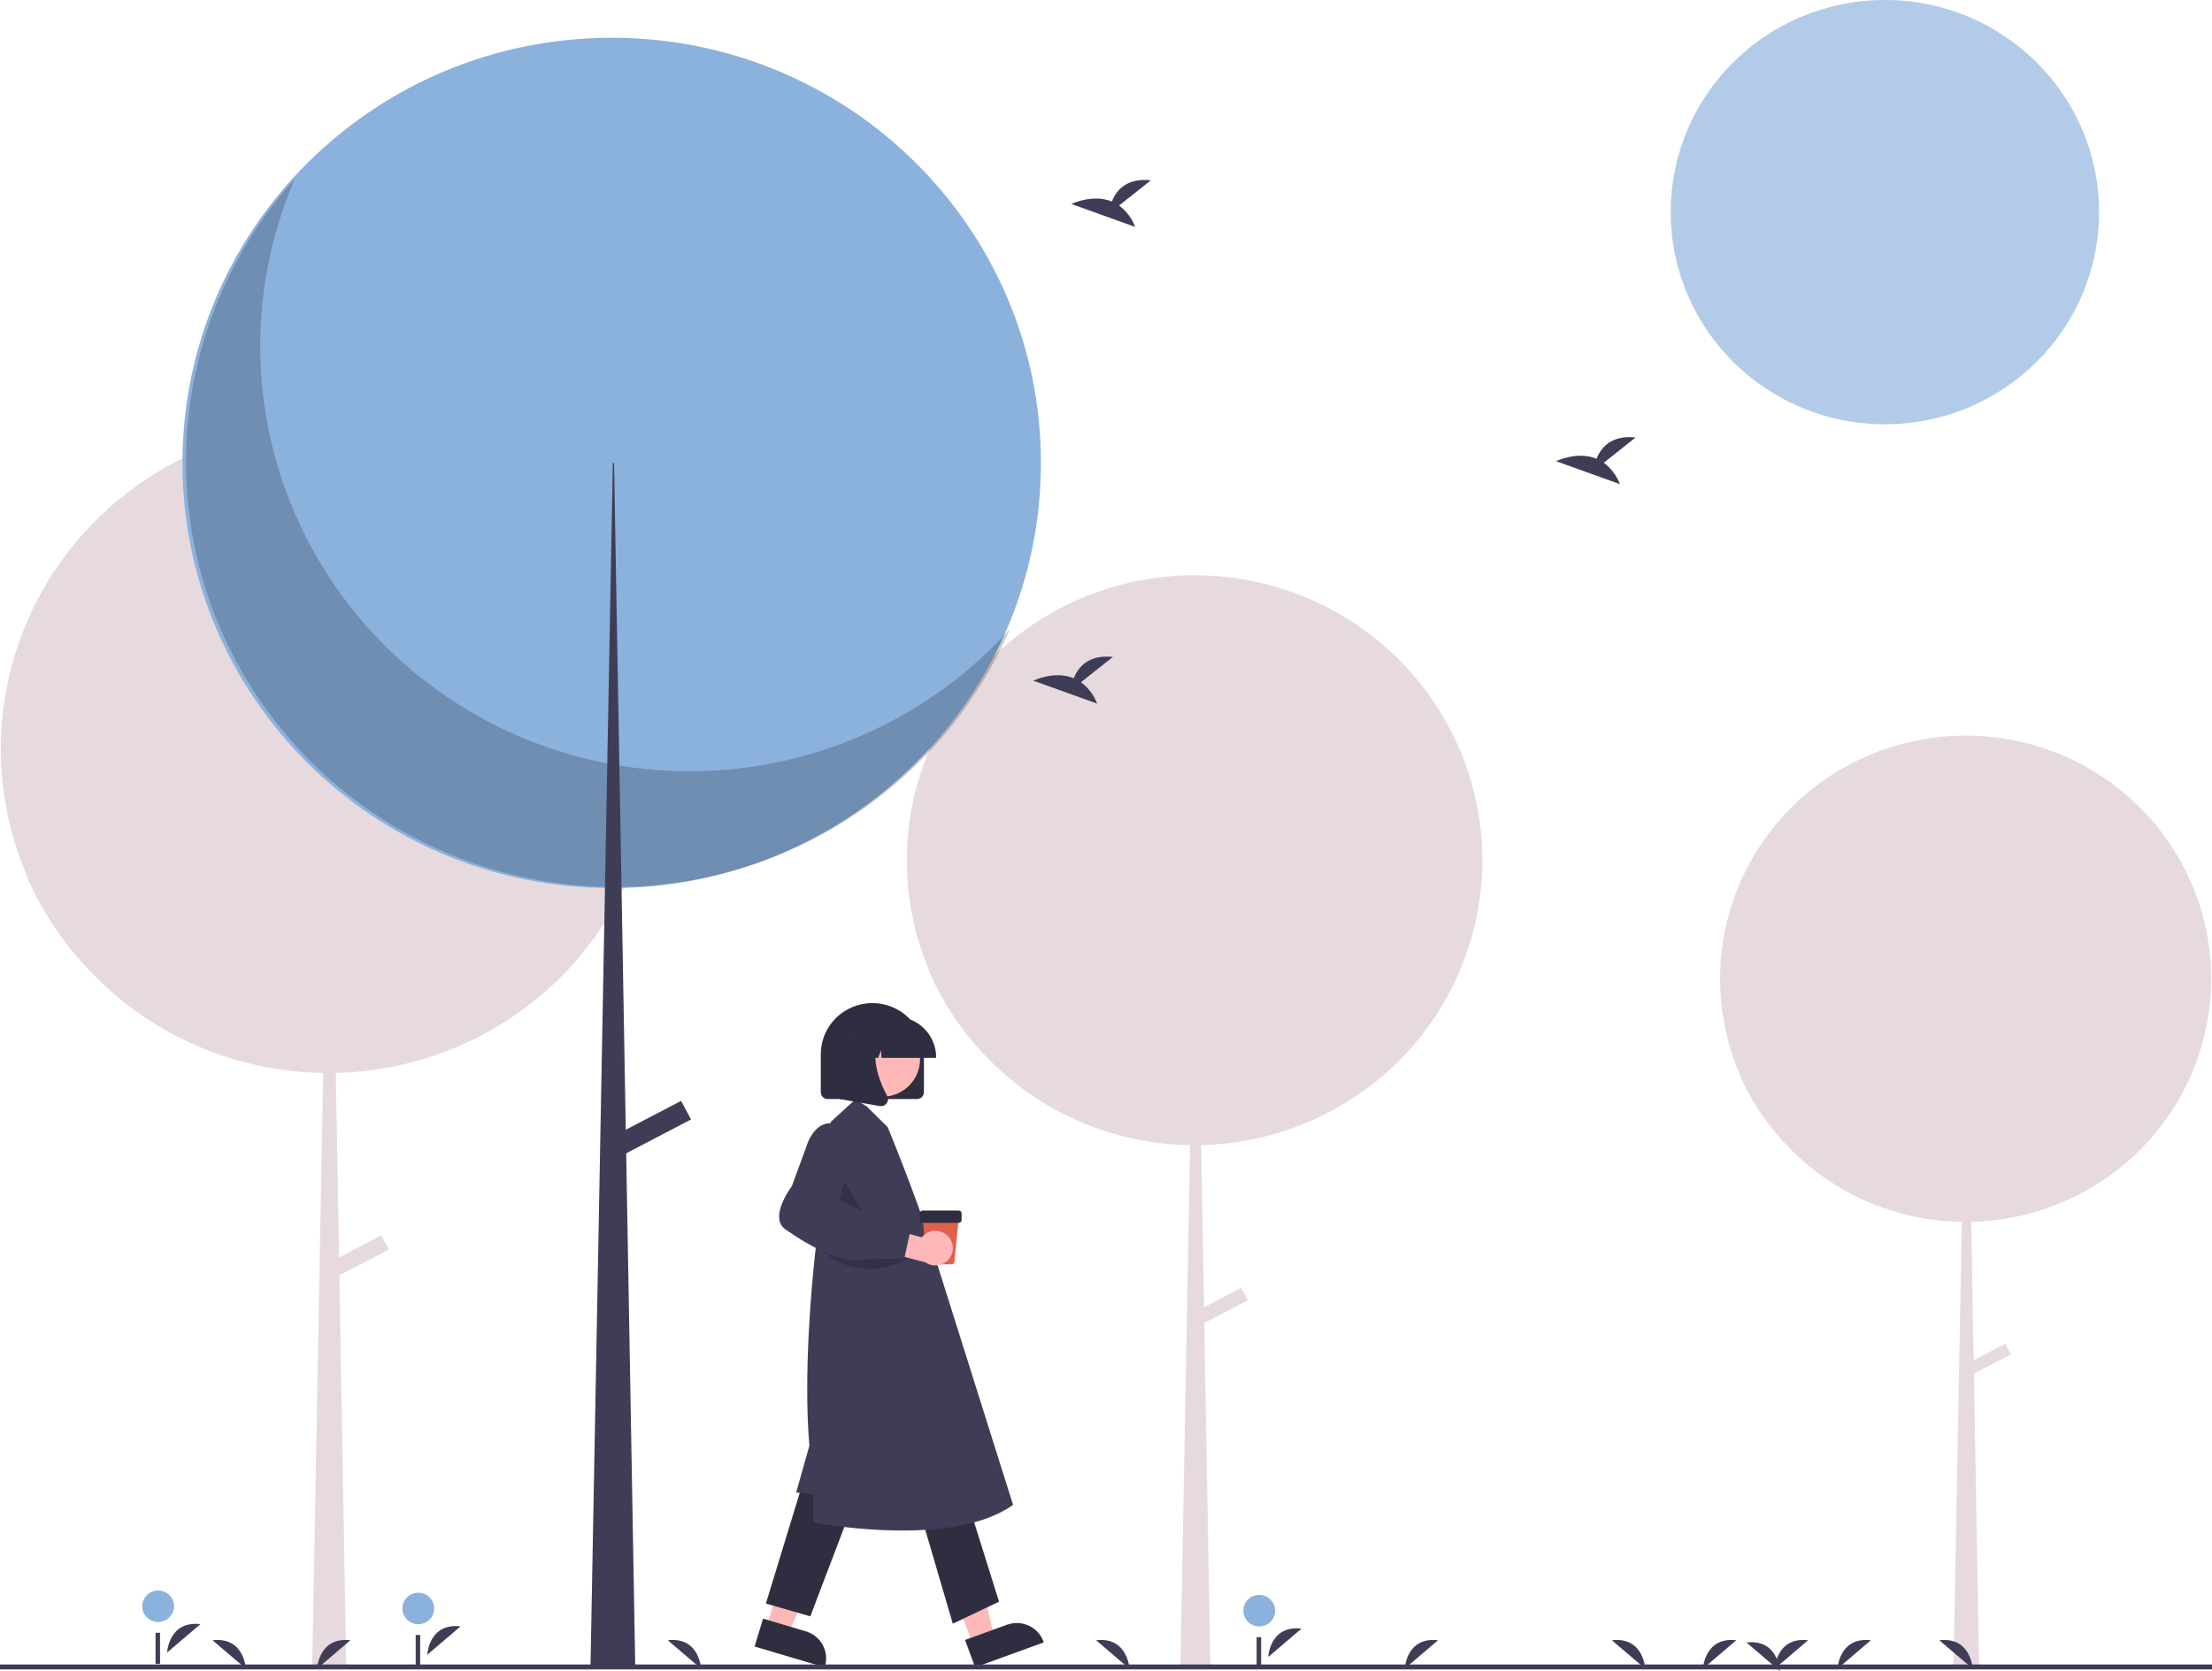 <svg width="540" height="408" viewBox="0 0 540 408" fill="none" xmlns="http://www.w3.org/2000/svg">
<g clip-path="url(#clip0_561_7732)">
<path d="M187.11 397.353L192.415 398.927L201.069 379.402L193.239 377.079L187.11 397.353Z" fill="#FFB8B8"/>
<path d="M186.276 395.235L196.724 398.336L196.725 398.336C198.49 398.86 199.974 400.058 200.848 401.665C201.723 403.273 201.917 405.159 201.388 406.909L201.324 407.123L184.217 402.047L186.276 395.235Z" fill="#2F2E41"/>
<path d="M237.528 401.647L242.728 399.759L237.849 378.99L230.175 381.777L237.528 401.647Z" fill="#FFB8B8"/>
<path d="M235.58 400.447L245.82 396.727L245.821 396.727C247.551 396.099 249.463 396.177 251.136 396.945C252.808 397.713 254.104 399.108 254.739 400.822L254.817 401.033L238.051 407.123L235.58 400.447Z" fill="#2F2E41"/>
<path d="M196.006 362.008L186.972 391.546L197.813 394.679L208.203 367.378L196.006 362.008Z" fill="#2F2E41"/>
<path d="M224.466 368.721L232.597 396.469L243.891 391.099L235.76 365.141L224.466 368.721Z" fill="#2F2E41"/>
<path d="M220.234 373.726C213.002 373.693 205.787 373.034 198.672 371.755L198.49 371.719V364.893L194.361 364.439L197.584 353.035C196.082 335.467 198.217 313.218 198.907 306.814C199.065 305.312 199.17 304.47 199.17 304.47L202.793 273.955L208.856 268.41L211.61 270.186L216.72 275.247C222.658 289.727 227.371 303.359 227.401 304.235L247.317 367.467L247.183 367.561C240.267 372.397 229.725 373.726 220.234 373.726Z" fill="#3F3D56"/>
<path opacity="0.2" d="M205.363 287.49L203.971 296.101L213.398 299.954L205.363 287.49Z" fill="black"/>
<path d="M223.862 268.365H202.065C201.617 268.364 201.187 268.188 200.87 267.874C200.553 267.559 200.375 267.134 200.374 266.689V257.381C200.381 254.077 201.71 250.911 204.07 248.577C206.43 246.243 209.629 244.933 212.964 244.933C216.298 244.933 219.497 246.243 221.857 248.577C224.217 250.911 225.547 254.077 225.553 257.381V266.689C225.553 267.134 225.374 267.559 225.057 267.874C224.74 268.188 224.311 268.364 223.862 268.365V268.365Z" fill="#2F2E41"/>
<path d="M215.37 267.804C220.468 267.804 224.6 263.71 224.6 258.659C224.6 253.609 220.468 249.514 215.37 249.514C210.272 249.514 206.14 253.609 206.14 258.659C206.14 263.71 210.272 267.804 215.37 267.804Z" fill="#FFB8B8"/>
<path d="M228.531 258.312H215.203L215.066 256.416L214.383 258.312H212.331L212.06 254.554L210.705 258.312H206.734V258.126C206.737 255.51 207.788 253.002 209.655 251.152C211.522 249.302 214.053 248.262 216.693 248.259H218.572C221.213 248.262 223.744 249.302 225.611 251.152C227.478 253.002 228.528 255.51 228.531 258.126V258.312Z" fill="#2F2E41"/>
<path d="M215.094 270.102C214.994 270.102 214.894 270.094 214.795 270.076L205.035 268.37V252.39H215.779L215.513 252.697C211.812 256.973 214.6 263.907 216.591 267.659C216.738 267.934 216.803 268.244 216.78 268.554C216.757 268.864 216.645 269.161 216.459 269.412C216.303 269.625 216.098 269.8 215.86 269.92C215.623 270.04 215.36 270.102 215.094 270.102V270.102Z" fill="#2F2E41"/>
<path d="M232.315 308.728H226.965C226.793 308.728 226.628 308.665 226.501 308.551C226.373 308.437 226.294 308.28 226.278 308.11L225.207 297.236H234.073L233.002 308.11C232.986 308.28 232.906 308.437 232.779 308.551C232.652 308.665 232.486 308.728 232.315 308.728V308.728Z" fill="#E0624D"/>
<path d="M234.058 298.604H225.221C225.038 298.604 224.862 298.532 224.733 298.404C224.603 298.276 224.53 298.102 224.53 297.92V296.279C224.53 296.097 224.603 295.924 224.733 295.795C224.862 295.667 225.038 295.595 225.221 295.595H234.058C234.241 295.595 234.417 295.667 234.546 295.795C234.675 295.924 234.748 296.097 234.748 296.279V297.92C234.748 298.102 234.675 298.276 234.546 298.404C234.417 298.532 234.241 298.604 234.058 298.604V298.604Z" fill="#2F2E41"/>
<path opacity="0.2" d="M199.394 304.049C201.85 306.867 205.182 308.797 208.866 309.535C212.55 310.272 216.377 309.776 219.746 308.125L221.755 307.14L199.394 304.049Z" fill="black"/>
<path d="M231.513 301.944C231.101 301.486 230.593 301.122 230.024 300.88C229.455 300.637 228.84 300.521 228.221 300.539C227.602 300.558 226.994 300.711 226.441 300.987C225.889 301.263 225.403 301.656 225.02 302.138L215.701 299.546L212.729 304.773L225.942 308.25C226.803 308.834 227.849 309.085 228.883 308.956C229.918 308.827 230.868 308.326 231.555 307.548C232.242 306.771 232.616 305.771 232.609 304.738C232.601 303.705 232.211 302.711 231.513 301.944V301.944Z" fill="#FFB8B8"/>
<path d="M209.273 307.744C204.842 307.745 198.847 305.171 191.73 300.186C191.333 299.913 190.998 299.563 190.745 299.155C190.493 298.748 190.328 298.293 190.262 297.819C189.737 294.524 192.982 290.07 193.3 289.643L196.71 280.364C196.749 280.214 197.848 276.199 200.607 274.771C201.188 274.476 201.827 274.308 202.479 274.281C203.131 274.253 203.782 274.366 204.386 274.611C209.642 276.507 205.538 291.148 204.974 293.068L211.937 296.315L216.359 299.107L222.414 299.735L220.77 307.273L211.574 307.478C210.821 307.661 210.048 307.75 209.273 307.744V307.744Z" fill="#3F3D56"/>
<path d="M539.802 238.977C539.797 230.168 537.815 221.47 533.998 213.514C530.182 205.558 524.626 198.543 517.735 192.976C510.843 187.41 502.789 183.432 494.154 181.331C485.519 179.23 476.521 179.058 467.811 180.828C459.101 182.598 450.897 186.265 443.794 191.564C436.692 196.863 430.867 203.661 426.744 211.466C422.621 219.27 420.301 227.886 419.954 236.688C419.607 245.49 421.24 254.259 424.736 262.359C424.677 262.294 424.616 262.231 424.558 262.166C427.221 268.315 430.912 273.974 435.476 278.905C435.49 278.92 435.504 278.934 435.517 278.949C435.886 279.347 436.256 279.742 436.635 280.13C442.113 285.791 448.672 290.317 455.93 293.446C463.188 296.575 471.002 298.244 478.916 298.357L476.891 407.362H483.149L481.882 335.417L490.935 330.695L489.554 328.097L481.825 332.128L481.23 298.351C496.886 297.996 511.781 291.584 522.727 280.488C533.673 269.392 539.802 254.493 539.802 238.977V238.977Z" fill="#E7DADE"/>
<path d="M361.877 210.03C361.872 199.706 359.548 189.513 355.076 180.189C350.603 170.866 344.092 162.644 336.016 156.121C327.94 149.598 318.501 144.936 308.381 142.474C298.262 140.011 287.717 139.81 277.51 141.884C267.302 143.958 257.688 148.256 249.364 154.466C241.041 160.676 234.215 168.643 229.383 177.789C224.551 186.935 221.833 197.032 221.426 207.347C221.019 217.663 222.933 227.939 227.029 237.431C226.961 237.355 226.89 237.282 226.821 237.206C229.942 244.411 234.268 251.043 239.616 256.822C239.632 256.839 239.649 256.856 239.665 256.873C240.096 257.339 240.53 257.803 240.975 258.257C247.394 264.891 255.081 270.196 263.587 273.862C272.093 277.529 281.249 279.486 290.525 279.618L288.151 407.362H295.485L294 323.049L304.609 317.515L302.991 314.47L293.933 319.195L293.236 279.611C311.584 279.194 329.039 271.681 341.867 258.677C354.695 245.673 361.877 228.213 361.877 210.03V210.03Z" fill="#E7DADE"/>
<path d="M160.09 182.802C160.084 171.054 157.44 159.455 152.35 148.844C147.26 138.234 139.851 128.878 130.661 121.455C121.471 114.032 110.729 108.727 99.213 105.925C87.698 103.122 75.697 102.893 64.082 105.254C52.466 107.614 41.525 112.505 32.053 119.572C22.581 126.638 14.814 135.704 9.315 146.113C3.816 156.521 0.723 168.01 0.259 179.749C-0.204 191.488 1.974 203.182 6.636 213.984C6.558 213.898 6.477 213.814 6.399 213.727C9.95 221.927 14.873 229.474 20.96 236.05C20.978 236.07 20.997 236.089 21.015 236.109C21.506 236.639 22 237.167 22.505 237.684C29.811 245.233 38.558 251.269 48.237 255.442C57.917 259.615 68.337 261.841 78.892 261.991L76.191 407.362H84.537L82.848 311.416L94.921 305.119L93.079 301.653L82.771 307.03L81.978 261.984C102.857 261.51 122.721 252.959 137.319 238.161C151.917 223.364 160.09 203.494 160.09 182.802V182.802Z" fill="#E7DADE"/>
<path d="M460.147 103.596C489.022 103.596 512.429 80.406 512.429 51.798C512.429 23.191 489.022 0 460.147 0C431.272 0 407.864 23.191 407.864 51.798C407.864 80.406 431.272 103.596 460.147 103.596Z" fill="#B1CBE8"/>
<path d="M149.326 216.848C207.197 216.848 254.11 170.369 254.11 113.034C254.11 55.7 207.197 9.221 149.326 9.221C91.456 9.221 44.542 55.7 44.542 113.034C44.542 170.369 91.456 216.848 149.326 216.848Z" fill="#8BB1DD"/>
<path opacity="0.2" d="M71.958 43.695C62.184 66.346 60.858 91.703 68.217 115.233C75.576 138.764 91.141 158.936 112.129 172.144C133.118 185.351 158.163 190.735 182.79 187.332C207.416 183.929 230.019 171.962 246.559 153.568C240.588 167.407 231.652 179.794 220.369 189.872C209.087 199.95 195.727 207.477 181.217 211.932C166.707 216.386 151.392 217.662 136.335 215.671C121.278 213.68 106.837 208.469 94.014 200.4C81.191 192.331 70.292 181.596 62.072 168.939C53.853 156.282 48.509 142.007 46.41 127.1C44.312 112.194 45.511 97.015 49.922 82.613C54.333 68.211 61.852 54.932 71.958 43.695V43.695Z" fill="black"/>
<path d="M149.614 113.034H149.902L155.084 407.362H144.145L149.614 113.034Z" fill="#3F3D56"/>
<path d="M166.279 268.81L148.958 277.845L151.372 282.388L168.693 273.353L166.279 268.81Z" fill="#3F3D56"/>
<path d="M309.597 404.609C309.597 404.609 309.975 396.761 317.725 397.673Z" fill="#3F3D56"/>
<path d="M307.407 397.14C309.549 397.14 311.286 395.42 311.286 393.297C311.286 391.175 309.549 389.454 307.407 389.454C305.265 389.454 303.528 391.175 303.528 393.297C303.528 395.42 305.265 397.14 307.407 397.14Z" fill="#8BB1DD"/>
<path d="M307.871 399.769H306.776V407.362H307.871V399.769Z" fill="#3F3D56"/>
<path d="M40.794 403.524C40.794 403.524 41.172 395.676 48.922 396.588Z" fill="#3F3D56"/>
<path d="M38.603 396.056C40.746 396.056 42.482 394.335 42.482 392.213C42.482 390.09 40.746 388.37 38.603 388.37C36.461 388.37 34.725 390.09 34.725 392.213C34.725 394.335 36.461 396.056 38.603 396.056Z" fill="#8BB1DD"/>
<path d="M39.068 398.684H37.973V406.277H39.068V398.684Z" fill="#3F3D56"/>
<path d="M104.299 404.067C104.299 404.067 104.677 396.218 112.427 397.131Z" fill="#3F3D56"/>
<path d="M102.109 396.598C104.252 396.598 105.988 394.877 105.988 392.755C105.988 390.632 104.252 388.912 102.109 388.912C99.967 388.912 98.231 390.632 98.231 392.755C98.231 394.877 99.967 396.598 102.109 396.598Z" fill="#8BB1DD"/>
<path d="M102.573 399.226H101.479V406.82H102.573V399.226Z" fill="#3F3D56"/>
<path d="M273.188 50.185L280.969 44.02C274.924 43.359 272.441 46.625 271.424 49.21C266.702 47.268 261.562 49.813 261.562 49.813L277.129 55.413C276.344 53.334 274.977 51.521 273.188 50.185V50.185Z" fill="#3F3D56"/>
<path d="M391.516 112.988L399.297 106.823C393.252 106.162 390.769 109.428 389.752 112.013C385.03 110.07 379.89 112.616 379.89 112.616L395.457 118.216C394.672 116.137 393.305 114.324 391.516 112.988V112.988Z" fill="#3F3D56"/>
<path d="M263.891 166.58L271.672 160.414C265.627 159.754 263.144 163.02 262.127 165.605C257.405 163.662 252.265 166.208 252.265 166.208L267.832 171.807C267.047 169.729 265.68 167.915 263.891 166.58Z" fill="#3F3D56"/>
<path d="M415.736 407.458C415.736 407.458 416.114 399.609 423.865 400.522Z" fill="#3F3D56"/>
<path d="M342.924 407.458C342.924 407.458 343.302 399.609 351.052 400.522Z" fill="#3F3D56"/>
<path d="M77.405 407.458C77.405 407.458 77.783 399.609 85.534 400.522Z" fill="#3F3D56"/>
<path d="M448.584 407.458C448.584 407.458 448.962 399.609 456.712 400.522Z" fill="#3F3D56"/>
<path d="M433.255 407.458C433.255 407.458 433.633 399.609 441.383 400.522Z" fill="#3F3D56"/>
<path d="M401.634 407.458C401.634 407.458 401.256 399.609 393.506 400.522Z" fill="#3F3D56"/>
<path d="M275.718 407.458C275.718 407.458 275.34 399.609 267.59 400.522Z" fill="#3F3D56"/>
<path d="M171.153 407.458C171.153 407.458 170.775 399.609 163.024 400.522Z" fill="#3F3D56"/>
<path d="M60.019 407.458C60.019 407.458 59.641 399.609 51.891 400.522Z" fill="#3F3D56"/>
<path d="M481.564 407.458C481.564 407.458 481.186 399.609 473.436 400.522Z" fill="#3F3D56"/>
<path d="M434.482 408C434.482 408 434.104 400.152 426.354 401.064Z" fill="#3F3D56"/>
<path d="M540 406.431H0V407.636H540V406.431Z" fill="#3F3D56"/>
</g>
<defs>
<clipPath id="clip0_561_7732">
<rect width="540" height="408" fill="white"/>
</clipPath>
</defs>
</svg>
